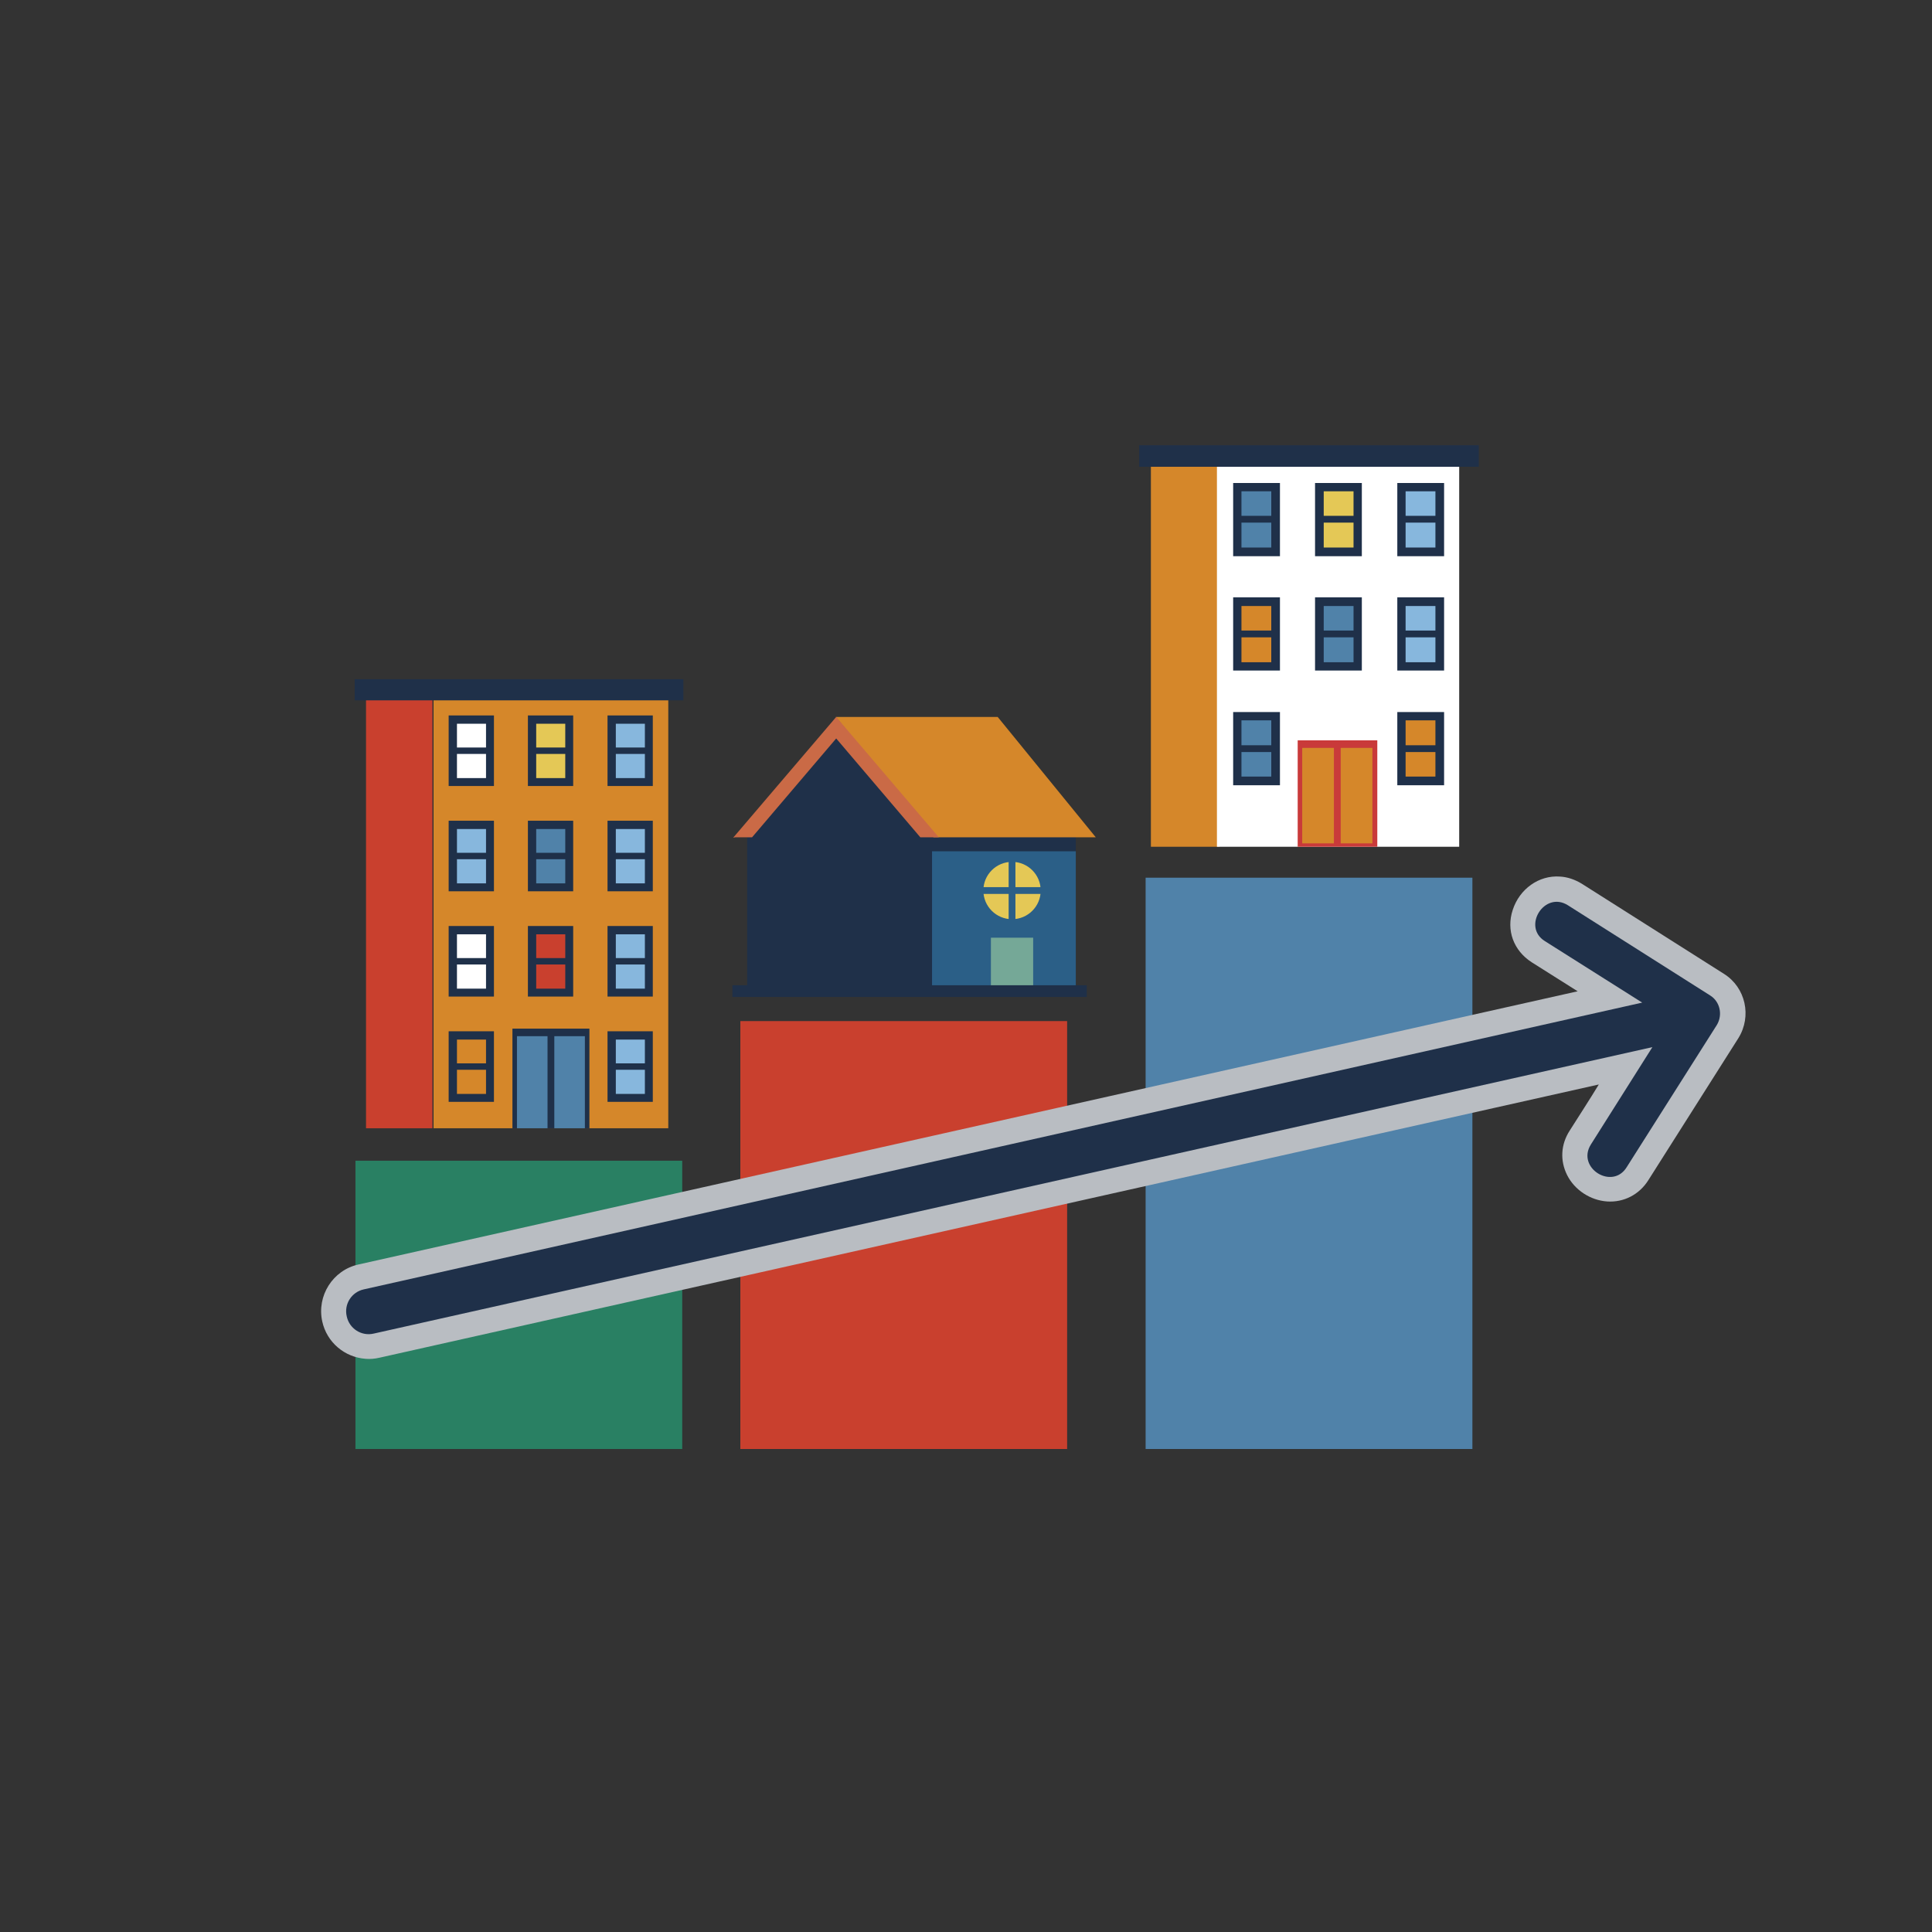 <?xml version="1.0" encoding="UTF-8"?>
<svg width="512" height="512" xmlns="http://www.w3.org/2000/svg" xmlns:svg="http://www.w3.org/2000/svg">
 <rect width="100%" height="100%" fill="#333333" stroke="none"/>
 <title>refinancement-hypotheque-commerciale1</title>
 <style type="text/css">.st0{display:none;}
	.st1{fill:#75A897;}
	.st2{fill:#D5872A;}
	.st3{fill:#5082A9;}
	.st4{fill:#E09C6F;}
	.st5{fill:#E4C856;}
	.st6{fill:#87B7DD;}
	.st7{fill:#B9BDC2;}
	.st8{fill:#57646E;}
	.st9{fill:#CA6A46;}
	.st10{fill:#1F3049;}
	.st11{fill:#298063;}
	.st12{fill:#C93A3A;}
	.st13{fill:#DA8B80;}
	.st14{fill:#C9402E;}
	.st15{fill:#E29E6F;}
	.st16{fill:#A32929;}
	.st17{fill:#F5F5F5;}
	.st18{fill:#C9553E;}
	.st19{fill:#E09E9A;}
	.st20{fill:#FFFFFF;}
	.st21{fill:#E6A585;}
	.st22{fill:#4E3333;}
	.st23{fill:#2B5F87;}
	.st24{opacity:0.31;fill:#FFFFFF;}
	.st25{fill:#E6CA56;}
	.st26{fill:#4D917B;}
	.st27{fill:#B8B8B8;}
	.st28{fill:#8998A0;}
	.st29{fill:#394755;}
	.st30{fill:#F2D1B4;}
	.st31{fill:#ECE4C7;}
	.st32{fill:#F1CB58;}
	.st33{fill:#E1E1E1;}</style>

 <g>
  <title>Layer 1</title>
  <g class="st0" id="GUIDELINES"/>
  <g id="Layer_9"/>
  <g id="ICON"/>
  <g id="Layer_8">
   <g id="svg_2">
    <g id="svg_3">
     <g id="svg_4">
      <g id="svg_5">
       <rect id="svg_6" height="115.7" width="17.6" class="st14" y="183.3" x="97"/>
       <g id="svg_7">
        <rect id="svg_8" height="115.7" width="62.2" class="st2" y="183.3" x="114.9"/>
       </g>
       <g id="svg_9">
        <g id="svg_10">
         <rect id="svg_11" height="18.7" width="12" class="st10" y="189.6" x="161"/>
         <rect id="svg_12" height="14.4" width="7.7" class="st6" y="191.8" x="163.2"/>
         <rect id="svg_13" height="1.7" width="10.4" class="st10" y="198.1" x="161.8"/>
        </g>
        <g id="svg_14">
         <rect id="svg_15" height="18.7" width="12" class="st10" y="189.6" x="139.9"/>
         <rect id="svg_16" height="14.4" width="7.7" class="st5" y="191.8" x="142.1"/>
         <rect id="svg_17" height="1.7" width="10.4" class="st10" y="198.1" x="140.8"/>
        </g>
        <g id="svg_18">
         <rect id="svg_19" height="18.7" width="12" class="st10" y="189.6" x="118.9"/>
         <rect id="svg_20" height="14.4" width="7.7" class="st20" y="191.8" x="121.1"/>
         <rect id="svg_21" height="1.7" width="10.4" class="st10" y="198.1" x="119.7"/>
        </g>
       </g>
       <g id="svg_22">
        <g id="svg_23">
         <rect id="svg_24" height="18.7" width="12" class="st10" y="217.5" x="161"/>
         <rect id="svg_25" height="14.4" width="7.7" class="st6" y="219.7" x="163.2"/>
         <rect id="svg_26" height="1.7" width="10.4" class="st10" y="226" x="161.8"/>
        </g>
        <g id="svg_27">
         <rect id="svg_28" height="18.7" width="12" class="st10" y="217.5" x="139.9"/>
         <rect id="svg_29" height="14.4" width="7.7" class="st3" y="219.7" x="142.1"/>
         <rect id="svg_30" height="1.7" width="10.4" class="st10" y="226" x="140.8"/>
        </g>
        <g id="svg_31">
         <rect id="svg_32" height="18.7" width="12" class="st10" y="217.5" x="118.9"/>
         <rect id="svg_33" height="14.4" width="7.7" class="st6" y="219.7" x="121.1"/>
         <rect id="svg_34" height="1.7" width="10.4" class="st10" y="226" x="119.7"/>
        </g>
       </g>
       <rect id="svg_35" height="5.6" width="87.1" class="st10" y="180" x="94"/>
       <g id="svg_36">
        <rect id="svg_37" height="26.4" width="20.4" class="st10" y="272.6" x="135.8"/>
        <g id="svg_38">
         <rect id="svg_39" height="24.4" width="8.1" class="st3" y="274.6" x="146.9"/>
         <rect id="svg_40" height="24.4" width="8.1" class="st3" y="274.6" x="137"/>
        </g>
       </g>
       <g id="svg_41">
        <g id="svg_42">
         <rect id="svg_43" height="18.7" width="12" class="st10" y="245.4" x="161"/>
         <rect id="svg_44" height="14.4" width="7.7" class="st6" y="247.6" x="163.2"/>
         <rect id="svg_45" height="1.7" width="10.4" class="st10" y="253.9" x="161.8"/>
        </g>
        <g id="svg_46">
         <rect id="svg_47" height="18.7" width="12" class="st10" y="245.4" x="139.9"/>
         <rect id="svg_48" height="14.4" width="7.7" class="st14" y="247.6" x="142.1"/>
         <rect id="svg_49" height="1.7" width="10.4" class="st10" y="253.9" x="140.8"/>
        </g>
        <g id="svg_50">
         <rect id="svg_51" height="18.7" width="12" class="st10" y="245.4" x="118.9"/>
         <rect id="svg_52" height="14.4" width="7.7" class="st20" y="247.6" x="121.1"/>
         <rect id="svg_53" height="1.7" width="10.4" class="st10" y="253.9" x="119.7"/>
        </g>
       </g>
       <g id="svg_54">
        <g id="svg_55">
         <rect id="svg_56" height="18.7" width="12" class="st10" y="273.3" x="161"/>
         <rect id="svg_57" height="14.4" width="7.7" class="st6" y="275.5" x="163.2"/>
         <rect id="svg_58" height="1.7" width="10.4" class="st10" y="281.8" x="161.8"/>
        </g>
        <g id="svg_59">
         <rect id="svg_60" height="18.7" width="12" class="st10" y="273.3" x="118.9"/>
         <rect id="svg_61" height="14.4" width="7.7" class="st2" y="275.5" x="121.1"/>
         <rect id="svg_62" height="1.7" width="10.4" class="st10" y="281.8" x="119.7"/>
        </g>
       </g>
      </g>
     </g>
     <rect id="svg_63" height="76.4" width="86.6" class="st11" y="307.6" x="94.2"/>
    </g>
    <g id="svg_64">
     <rect id="svg_65" height="113.4" width="86.6" class="st14" y="270.6" x="196.2"/>
     <g id="svg_66">
      <g id="svg_67">
       <g id="svg_68">
        <g id="svg_69">
         <rect id="svg_70" height="41.7" width="41.2" class="st10" y="220.5" x="243.9"/>
         <polygon id="svg_71" points="290.4,221.9 264.4,190 221.5,190 247.4,221.9        " class="st2"/>
         <rect id="svg_72" height="36.5" width="38.1" class="st23" y="225.6" x="247"/>
         <polygon id="svg_73" points="221.6,192.8 198,220.5 198,262.1 245.2,262.1 245.2,220.5        " class="st10"/>
         <g id="svg_74">
          <path id="svg_75" d="m194.8,221.9l4.5,0l22.3,-26.2l22.3,26.2l4.9,0l-27.2,-31.9l-27.3,32c0.2,0 0.3,-0.1 0.5,-0.1z" class="st9"/>
         </g>
         <g id="svg_76">
          <rect id="svg_77" height="13.6" width="11.2" class="st1" y="248.5" x="262.6"/>
          <g id="svg_78">
           <circle id="svg_79" r="7.6" cy="236" cx="268.2" class="st5"/>
           <rect id="svg_80" height="17.4" width="1.8" class="st23" y="227.3" x="267.3"/>
           <rect id="svg_81" height="1.8" width="17.4" class="st23" y="235.1" x="259.5"/>
          </g>
         </g>
        </g>
       </g>
      </g>
      <rect id="svg_82" height="3.1" width="93.9" class="st10" y="261.1" x="194.1"/>
     </g>
    </g>
    <g id="svg_83">
     <g id="svg_84">
      <g id="svg_85">
       <rect id="svg_86" height="103" width="18.2" class="st2" y="121.4" x="305"/>
       <g id="svg_87">
        <rect id="svg_88" height="103" width="64.2" class="st20" y="121.4" x="322.5"/>
       </g>
       <g id="svg_89">
        <g id="svg_90">
         <rect id="svg_91" height="19.4" width="12.4" class="st10" y="128" x="370.3"/>
         <rect id="svg_92" height="14.9" width="7.9" class="st6" y="130.2" x="372.5"/>
         <rect id="svg_93" height="1.8" width="10.7" class="st10" y="136.7" x="371.1"/>
        </g>
        <g id="svg_94">
         <rect id="svg_95" height="19.4" width="12.4" class="st10" y="128" x="348.5"/>
         <rect id="svg_96" height="14.9" width="7.9" class="st5" y="130.2" x="350.8"/>
         <rect id="svg_97" height="1.8" width="10.7" class="st10" y="136.7" x="349.4"/>
        </g>
        <g id="svg_98">
         <rect id="svg_99" height="19.4" width="12.4" class="st10" y="128" x="326.8"/>
         <rect id="svg_100" height="14.9" width="7.9" class="st3" y="130.2" x="329"/>
         <rect id="svg_101" height="1.8" width="10.7" class="st10" y="136.7" x="327.6"/>
        </g>
       </g>
       <g id="svg_102">
        <g id="svg_103">
         <rect id="svg_104" height="19.4" width="12.4" class="st10" y="158.3" x="370.3"/>
         <rect id="svg_105" height="14.9" width="7.9" class="st6" y="160.6" x="372.5"/>
         <rect id="svg_106" height="1.8" width="10.7" class="st10" y="167.1" x="371.1"/>
        </g>
        <g id="svg_107">
         <rect id="svg_108" height="19.4" width="12.4" class="st10" y="158.3" x="348.5"/>
         <rect id="svg_109" height="14.9" width="7.9" class="st3" y="160.6" x="350.8"/>
         <rect id="svg_110" height="1.8" width="10.7" class="st10" y="167.1" x="349.4"/>
        </g>
        <g id="svg_111">
         <rect id="svg_112" height="19.4" width="12.4" class="st10" y="158.3" x="326.8"/>
         <rect id="svg_113" height="14.9" width="7.9" class="st2" y="160.6" x="329"/>
         <rect id="svg_114" height="1.8" width="10.7" class="st10" y="167.1" x="327.6"/>
        </g>
       </g>
       <g id="svg_115">
        <g id="svg_116">
         <g id="svg_117">
          <rect id="svg_118" height="19.4" width="12.4" class="st10" y="188.7" x="370.3"/>
          <rect id="svg_119" height="14.9" width="7.9" class="st2" y="190.9" x="372.5"/>
          <rect id="svg_120" height="1.8" width="10.7" class="st10" y="197.5" x="371.1"/>
         </g>
         <g id="svg_121">
          <rect id="svg_122" height="19.4" width="12.4" class="st10" y="188.7" x="326.8"/>
          <rect id="svg_123" height="14.9" width="7.9" class="st3" y="190.9" x="329"/>
          <rect id="svg_124" height="1.8" width="10.7" class="st10" y="197.5" x="327.6"/>
         </g>
        </g>
       </g>
       <rect id="svg_125" height="28.2" width="21.1" class="st12" y="196.2" x="343.9"/>
       <rect id="svg_126" height="5.7" width="90" class="st10" y="118" x="301.9"/>
       <g id="svg_127">
        <rect id="svg_128" height="25.3" width="8.4" class="st2" y="198.2" x="355.3"/>
        <rect id="svg_129" height="25.3" width="8.4" class="st2" y="198.2" x="345.1"/>
       </g>
      </g>
     </g>
     <rect id="svg_130" height="151.4" width="86.6" class="st3" y="232.6" x="303.6"/>
    </g>
   </g>
   <g id="svg_131">
    <g id="svg_132">
     <path id="svg_133" d="m96.9,360.1c-5.6,-0.4 -10.3,-4.4 -11.5,-9.9c-1.5,-6.8 2.8,-13.6 9.6,-15.1l323.1,-72.4l-12.2,-7.7c-4.8,-3.1 -6.8,-8.5 -5,-13.9c1.8,-5.5 6.9,-9.2 12.5,-8.8c2,0.1 4,0.8 5.8,1.9l37.7,23.9c5.7,3.6 7.4,11.2 3.8,17l-23.9,37.7c-2.4,3.8 -6.5,5.9 -10.9,5.6l0,0c-4.4,-0.3 -8.6,-3 -10.6,-7c-1.9,-3.8 -1.7,-8.1 0.7,-11.8c2.6,-4.1 5.2,-8.1 7.7,-12.2l-323.1,72.4c-1.3,0.3 -2.5,0.4 -3.7,0.3z" class="st7"/>
    </g>
    <path id="svg_134" d="m453.2,263.8c-12.6,-8 -25.1,-15.9 -37.7,-23.9c-6.2,-3.9 -12.2,5.7 -6.1,9.5c8.6,5.4 17.2,10.9 25.8,16.3l-338.8,76c-3.2,0.7 -5.3,3.9 -4.5,7.2c0.7,3.2 3.9,5.3 7.2,4.5l338.8,-75.9c-5.4,8.6 -10.9,17.2 -16.3,25.8c-3.9,6.2 5.7,12.2 9.5,6c8,-12.6 15.9,-25.1 23.9,-37.7c1.6,-2.7 0.8,-6.2 -1.8,-7.8z" class="st10"/>
   </g>
  </g>
 </g>
</svg>